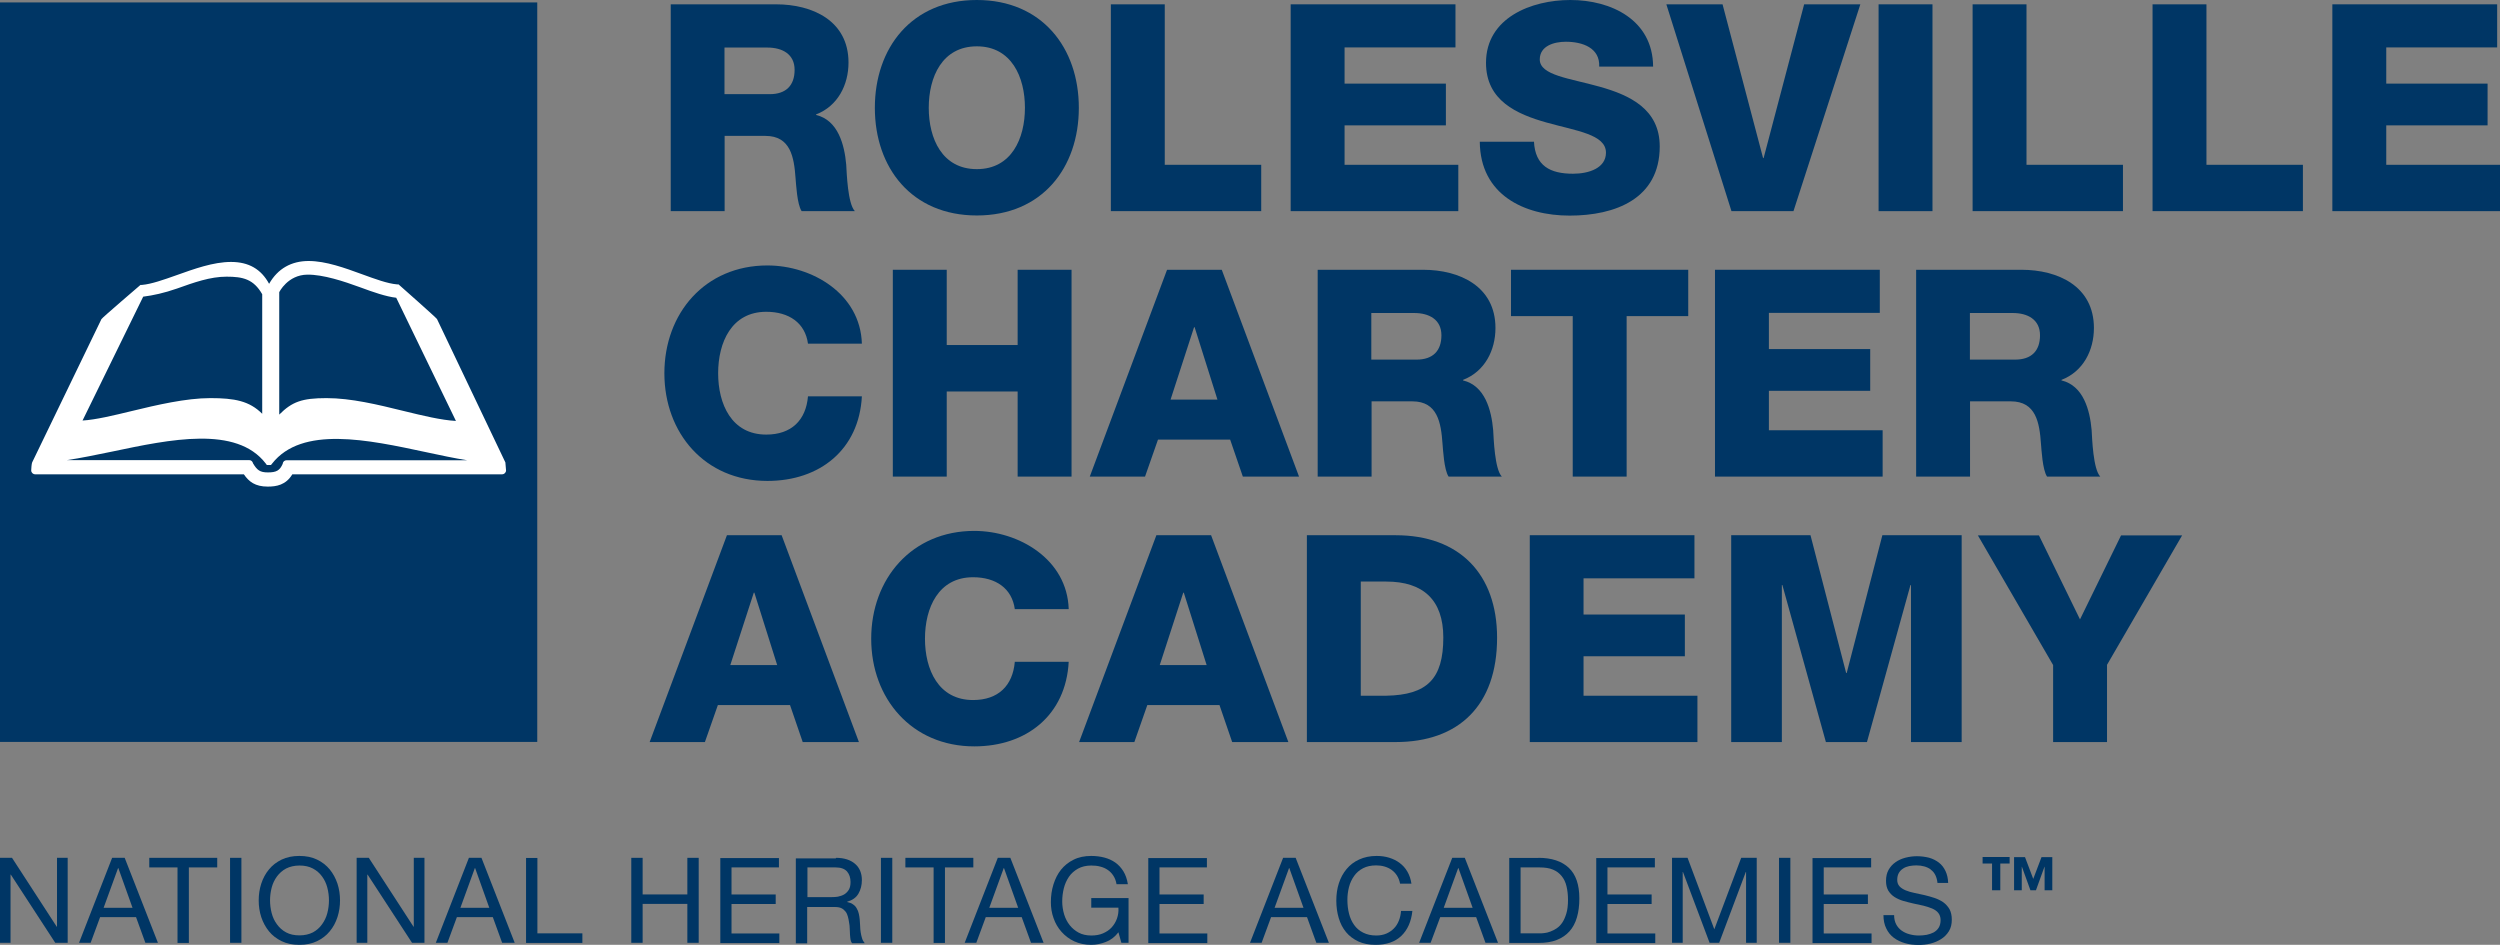 <?xml version="1.0" encoding="UTF-8"?><svg id="Layer_1" xmlns="http://www.w3.org/2000/svg" width="185.06" height="69.94" viewBox="0 0 185.06 69.94"><rect x="0" y="0" width="185.06" height="69.94" fill="#808080" stroke="none"/><defs><style>.cls-1{fill:#fff;}.cls-2{fill:#003665;}</style></defs><rect class="cls-2" y=".18" width="39.77" height="54.74"/><path class="cls-1" d="M21.21,34.07c-.14,0-.26.1-.28.24v.02c-.22.5-.47.64-1.1.64-.59,0-.8-.17-1.1-.67h0c-.03-.14-.14-.24-.28-.24H4.95c1.03-.15,2.16-.39,3.34-.63,4.32-.91,9.21-1.94,11.38.88l.08.11h.31l.08-.1c2.21-2.82,7.09-1.77,11.39-.85,1.07.23,2.1.45,3.05.6h-13.38ZM10.6,21.96c.72-.09,1.56-.27,2.5-.6,1.26-.45,2.46-.88,3.67-.88s2,.18,2.64,1.3v8.85c-.95-.95-2.04-1.16-3.84-1.16s-3.98.51-5.83.96c-1.36.33-2.65.64-3.63.7l4.49-9.17ZM22.75,20.33c1.18-.01,2.69.49,3.92.94.94.35,1.92.69,2.66.77l4.42,9.12c-1.09-.06-2.45-.39-3.88-.74-1.91-.47-3.88-.95-5.7-.95s-2.55.27-3.5,1.22v-9.06s.62-1.28,2.08-1.3ZM37.41,34.23l-5.06-10.61c-.05-.1-2.85-2.57-2.85-2.57h-.12c-.7-.06-1.62-.4-2.58-.75-1.26-.46-2.68-.98-3.95-.98s-2.28.55-2.93,1.69c-.59-1.09-1.51-1.62-2.82-1.62s-2.74.52-4.03.98c-.96.34-1.86.66-2.55.72h-.12s-2.84,2.43-2.89,2.53l-5.13,10.61c-.04.09-.07.48-.07.59,0,.16.13.29.29.29h15.45c.38.55.84.91,1.77.91.63,0,1.34-.11,1.82-.91h15.53c.16,0,.29-.13.29-.29"/><path class="cls-2" d="M49.65.32h7.8c2.7,0,5.36,1.22,5.36,4.31,0,1.65-.79,3.22-2.4,3.84v.04c1.63.39,2.1,2.21,2.23,3.67.04.64.11,2.89.64,3.45h-3.94c-.34-.51-.41-2.02-.45-2.44-.11-1.54-.36-3.13-2.23-3.13h-3.02v5.57h-3.99V.32ZM53.64,6.97h3.34c1.2,0,1.84-.64,1.84-1.8s-.9-1.65-2.02-1.65h-3.17v3.45Z"/><path class="cls-2" d="M72.31,0c4.82,0,7.55,3.54,7.55,7.98s-2.72,7.97-7.55,7.97-7.55-3.54-7.55-7.97,2.72-7.98,7.55-7.98ZM72.31,12.52c2.57,0,3.56-2.27,3.56-4.54s-.99-4.55-3.56-4.55-3.56,2.27-3.56,4.55.99,4.54,3.56,4.54Z"/><path class="cls-2" d="M82.23.32h3.99v11.88h7.14v3.43h-11.13V.32Z"/><path class="cls-2" d="M95.54.32h12.2v3.19h-8.21v2.68h7.5v3.09h-7.5v2.92h8.42v3.43h-12.41V.32Z"/><path class="cls-2" d="M113.55,10.48c.09,1.8,1.2,2.38,2.89,2.38,1.2,0,2.44-.43,2.44-1.56,0-1.35-2.19-1.61-4.4-2.23-2.19-.62-4.48-1.61-4.48-4.42,0-3.34,3.37-4.65,6.24-4.65,3.04,0,6.11,1.48,6.13,4.93h-3.99c.06-1.39-1.24-1.84-2.47-1.84-.86,0-1.93.3-1.93,1.31,0,1.18,2.21,1.39,4.44,2.02,2.21.62,4.44,1.65,4.44,4.42,0,3.88-3.3,5.12-6.67,5.12s-6.62-1.54-6.65-5.47h3.99Z"/><path class="cls-2" d="M132.76,15.63h-4.59L123.35.32h4.16l3,11.38h.04l3-11.38h4.16l-4.95,15.31Z"/><path class="cls-2" d="M139.06.32h3.99v15.31h-3.99V.32Z"/><path class="cls-2" d="M146.02.32h3.99v11.88h7.14v3.43h-11.13V.32Z"/><path class="cls-2" d="M159.34.32h3.99v11.88h7.14v3.43h-11.13V.32Z"/><path class="cls-2" d="M172.65.32h12.2v3.19h-8.21v2.68h7.5v3.09h-7.5v2.92h8.42v3.43h-12.41V.32Z"/><path class="cls-2" d="M59.81,25.44c-.21-1.54-1.41-2.36-3.09-2.36-2.57,0-3.56,2.27-3.56,4.55s.99,4.54,3.56,4.54c1.87,0,2.94-1.07,3.09-2.83h3.99c-.21,3.94-3.11,6.26-6.99,6.26-4.63,0-7.63-3.54-7.63-7.97s3-7.98,7.63-7.98c3.3,0,6.88,2.1,6.99,5.79h-3.99Z"/><path class="cls-2" d="M66.09,19.97h3.99v5.57h5.25v-5.57h3.99v15.31h-3.99v-6.3h-5.25v6.3h-3.99v-15.31Z"/><path class="cls-2" d="M86.39,19.97h4.05l5.72,15.31h-4.16l-.94-2.74h-5.34l-.96,2.74h-4.09l5.72-15.31ZM86.65,29.58h3.47l-1.69-5.36h-.04l-1.74,5.36Z"/><path class="cls-2" d="M97.54,19.97h7.8c2.7,0,5.36,1.22,5.36,4.31,0,1.65-.79,3.22-2.4,3.84v.04c1.63.39,2.1,2.21,2.23,3.67.04.64.11,2.89.64,3.45h-3.94c-.34-.51-.41-2.02-.45-2.44-.11-1.54-.36-3.13-2.23-3.13h-3.02v5.57h-3.99v-15.31ZM101.52,26.62h3.34c1.2,0,1.84-.64,1.84-1.8s-.9-1.65-2.02-1.65h-3.17v3.45Z"/><path class="cls-2" d="M124.98,23.4h-4.57v11.88h-3.99v-11.88h-4.57v-3.43h13.12v3.43Z"/><path class="cls-2" d="M126.95,19.97h12.2v3.19h-8.21v2.68h7.5v3.09h-7.5v2.92h8.42v3.43h-12.41v-15.31Z"/><path class="cls-2" d="M141.84,19.97h7.8c2.7,0,5.36,1.22,5.36,4.31,0,1.65-.79,3.22-2.4,3.84v.04c1.63.39,2.1,2.21,2.23,3.67.04.64.11,2.89.64,3.45h-3.94c-.34-.51-.41-2.02-.45-2.44-.11-1.54-.36-3.13-2.23-3.13h-3.02v5.57h-3.99v-15.31ZM145.83,26.62h3.34c1.2,0,1.84-.64,1.84-1.8s-.9-1.65-2.02-1.65h-3.17v3.45Z"/><path class="cls-2" d="M53.81,39.62h4.05l5.72,15.31h-4.16l-.94-2.74h-5.34l-.96,2.74h-4.09l5.72-15.31ZM54.06,49.23h3.47l-1.69-5.36h-.04l-1.74,5.36Z"/><path class="cls-2" d="M75.12,45.09c-.21-1.54-1.41-2.36-3.09-2.36-2.57,0-3.56,2.27-3.56,4.55s.99,4.54,3.56,4.54c1.87,0,2.94-1.07,3.09-2.83h3.99c-.21,3.94-3.11,6.26-6.99,6.26-4.63,0-7.63-3.54-7.63-7.97s3-7.98,7.63-7.98c3.3,0,6.88,2.1,6.99,5.79h-3.99Z"/><path class="cls-2" d="M85.6,39.62h4.05l5.72,15.31h-4.16l-.94-2.74h-5.34l-.96,2.74h-4.09l5.72-15.31ZM85.85,49.23h3.47l-1.69-5.36h-.04l-1.74,5.36Z"/><path class="cls-2" d="M96.74,39.62h6.58c4.69,0,7.5,2.85,7.5,7.59,0,5.02-2.85,7.72-7.5,7.72h-6.58v-15.31ZM100.73,51.5h1.89c3.02-.06,4.22-1.24,4.22-4.31,0-2.79-1.5-4.14-4.22-4.14h-1.89v8.45Z"/><path class="cls-2" d="M113.23,39.62h12.2v3.19h-8.21v2.68h7.5v3.09h-7.5v2.92h8.43v3.43h-12.41v-15.31Z"/><path class="cls-2" d="M128.15,39.62h5.87l2.64,10.2h.04l2.64-10.2h5.87v15.31h-3.75v-11.62h-.04l-3.22,11.62h-3.04l-3.22-11.62h-.04v11.62h-3.75v-15.31Z"/><path class="cls-2" d="M155.97,49.23v5.7h-3.99v-5.7l-5.57-9.6h4.52l3.04,6.22,3.04-6.22h4.52l-5.57,9.6Z"/><path class="cls-2" d="M148.07,63.92v1.98h-.61v-1.98h-.7v-.48h2v.48h-.7ZM151.35,65.9v-1.74h-.01l-.63,1.74h-.41l-.63-1.74h-.01v1.74h-.57v-2.45h.81l.61,1.61.61-1.61h.8v2.45h-.57Z"/><path class="cls-2" d="M.89,63.5l3.31,5.1h.02v-5.1h.79v6.29h-.92l-3.29-5.05h-.02v5.05h-.79v-6.29h.89Z"/><path class="cls-2" d="M9.23,63.5l2.46,6.29h-.93l-.69-1.9h-2.66l-.7,1.9h-.86l2.45-6.29h.93ZM9.81,67.2l-1.05-2.94h-.02l-1.07,2.94h2.13Z"/><path class="cls-2" d="M11.05,64.21v-.71h5.03v.71h-2.1v5.59h-.84v-5.59h-2.1Z"/><path class="cls-2" d="M17.87,63.5v6.29h-.84v-6.29h.84Z"/><path class="cls-2" d="M19.34,65.41c.13-.4.32-.75.57-1.05.25-.31.57-.55.94-.73.38-.18.81-.27,1.31-.27s.94.09,1.31.27c.38.18.69.43.94.73.25.31.44.66.57,1.05.13.4.19.81.19,1.24s-.06.84-.19,1.24c-.13.4-.32.75-.57,1.05-.25.31-.57.55-.94.73-.38.18-.81.27-1.31.27s-.94-.09-1.31-.27-.69-.42-.94-.73-.44-.66-.57-1.05c-.13-.4-.19-.81-.19-1.24s.06-.84.19-1.24ZM20.11,67.59c.08.31.21.59.39.83.18.25.4.45.68.6.28.15.6.22.99.22s.71-.08.99-.22c.28-.15.5-.35.68-.6.18-.25.31-.52.39-.83.08-.31.12-.62.12-.94s-.04-.63-.12-.94c-.08-.31-.21-.59-.39-.83-.18-.25-.4-.44-.68-.59-.28-.15-.61-.22-.99-.22s-.71.08-.99.22c-.28.15-.5.35-.68.59-.18.25-.31.52-.39.83s-.12.62-.12.94.04.63.12.94Z"/><path class="cls-2" d="M27.3,63.5l3.31,5.1h.02v-5.1h.79v6.29h-.92l-3.29-5.05h-.02v5.05h-.79v-6.29h.89Z"/><path class="cls-2" d="M35.64,63.5l2.46,6.29h-.93l-.69-1.9h-2.66l-.7,1.9h-.86l2.45-6.29h.93ZM36.22,67.2l-1.05-2.94h-.02l-1.07,2.94h2.13Z"/><path class="cls-2" d="M39.78,63.5v5.59h3.33v.71h-4.17v-6.29h.84Z"/><path class="cls-2" d="M47.57,63.5v2.71h3.31v-2.71h.84v6.29h-.84v-2.88h-3.31v2.88h-.84v-6.29h.84Z"/><path class="cls-2" d="M57.66,63.5v.71h-3.51v2h3.27v.71h-3.27v2.18h3.54v.71h-4.37v-6.29h4.35Z"/><path class="cls-2" d="M61.88,63.5c.6,0,1.07.15,1.41.44.34.29.51.7.51,1.21,0,.38-.09.72-.26,1.01-.17.29-.45.48-.83.59v.02c.18.04.33.09.44.18.12.08.21.18.27.3.07.11.12.24.15.38.03.14.06.29.07.44.01.15.02.31.03.47,0,.16.02.31.04.47.02.15.06.3.1.44.04.14.11.26.2.37h-.93c-.06-.06-.1-.15-.12-.26s-.03-.24-.04-.37c0-.14-.01-.29-.02-.44,0-.16-.02-.31-.05-.47-.02-.15-.05-.3-.09-.44s-.09-.26-.17-.36c-.08-.1-.18-.19-.3-.25s-.29-.09-.49-.09h-2.05v2.69h-.84v-6.29h2.96ZM62.06,66.36c.18-.03.33-.09.46-.17.13-.09.24-.2.32-.34s.12-.33.12-.56c0-.32-.09-.58-.26-.78-.18-.2-.46-.3-.85-.3h-2.08v2.2h1.75c.19,0,.38-.01.56-.04Z"/><path class="cls-2" d="M66.05,63.5v6.29h-.84v-6.29h.84Z"/><path class="cls-2" d="M67.02,64.21v-.71h5.03v.71h-2.1v5.59h-.84v-5.59h-2.1Z"/><path class="cls-2" d="M74.79,63.5l2.46,6.29h-.93l-.69-1.9h-2.66l-.7,1.9h-.86l2.45-6.29h.93ZM75.37,67.2l-1.05-2.94h-.02l-1.07,2.94h2.13Z"/><path class="cls-2" d="M81.88,69.72c-.36.14-.73.22-1.1.22-.47,0-.89-.09-1.26-.26s-.68-.41-.94-.7c-.26-.29-.46-.63-.59-1.01-.14-.38-.2-.78-.2-1.19,0-.46.06-.89.19-1.31.13-.41.31-.78.56-1.09.25-.31.56-.56.93-.74.37-.19.81-.28,1.31-.28.34,0,.66.04.97.12.3.08.57.2.81.37.24.17.44.39.6.65s.27.58.33.95h-.84c-.04-.24-.12-.45-.23-.62-.11-.17-.25-.32-.41-.43s-.35-.2-.56-.25c-.21-.06-.43-.08-.67-.08-.38,0-.71.08-.98.23s-.5.35-.67.6c-.17.25-.3.53-.38.85-.08.32-.12.65-.12.98s.05.64.14.95c.09.3.23.57.41.8.18.23.41.42.67.56s.58.21.93.21c.33,0,.62-.05.87-.16.25-.11.47-.25.64-.44s.3-.4.39-.65c.09-.25.13-.52.11-.81h-2.01v-.71h2.76v3.31h-.53l-.22-.78c-.25.33-.55.57-.92.71Z"/><path class="cls-2" d="M89.34,63.5v.71h-3.51v2h3.27v.71h-3.27v2.18h3.54v.71h-4.37v-6.29h4.35Z"/><path class="cls-2" d="M95.91,63.5l2.46,6.29h-.93l-.69-1.9h-2.66l-.7,1.9h-.86l2.45-6.29h.93ZM96.49,67.2l-1.05-2.94h-.02l-1.07,2.94h2.13Z"/><path class="cls-2" d="M103.01,64.39c-.32-.22-.7-.33-1.14-.33-.38,0-.7.07-.97.21-.27.14-.49.33-.66.57s-.3.51-.38.82c-.08.31-.12.62-.12.95,0,.36.04.7.12,1.02.08.32.21.6.38.84.17.24.39.43.67.57s.59.21.97.21c.28,0,.52-.05.74-.14.21-.09.4-.22.56-.38.16-.16.28-.35.37-.58.09-.22.14-.46.16-.72h.84c-.08.79-.36,1.41-.82,1.85-.46.44-1.1.66-1.9.66-.49,0-.91-.08-1.28-.25-.36-.17-.67-.4-.91-.69-.24-.29-.42-.64-.54-1.04-.12-.4-.18-.83-.18-1.29s.06-.89.19-1.29.32-.75.57-1.05c.25-.3.56-.54.94-.71.37-.17.8-.26,1.28-.26.33,0,.64.04.93.13s.56.22.78.39c.23.17.42.38.57.64.15.26.25.55.3.89h-.84c-.09-.45-.3-.78-.62-1.01Z"/><path class="cls-2" d="M108.43,63.5l2.46,6.29h-.93l-.69-1.9h-2.66l-.71,1.9h-.85l2.45-6.29h.93ZM109.01,67.2l-1.05-2.94h-.02l-1.07,2.94h2.13Z"/><path class="cls-2" d="M113.89,63.5c.97,0,1.72.25,2.24.74s.78,1.25.78,2.26c0,.53-.06,1-.18,1.41-.12.41-.3.75-.55,1.03-.25.28-.56.49-.94.64s-.83.22-1.36.22h-2.16v-6.29h2.16ZM113.96,69.09c.09,0,.21,0,.35-.02.14-.01.29-.05.45-.11.16-.06.32-.14.47-.24.16-.11.3-.25.42-.43s.22-.41.3-.68.12-.6.12-.99-.04-.71-.11-1.01c-.07-.3-.19-.55-.36-.76-.17-.21-.38-.37-.65-.48-.26-.11-.59-.16-.98-.16h-1.41v4.88h1.39Z"/><path class="cls-2" d="M122.5,63.5v.71h-3.51v2h3.27v.71h-3.27v2.18h3.54v.71h-4.37v-6.29h4.35Z"/><path class="cls-2" d="M124.92,63.5l1.98,5.29,1.99-5.29h1.15v6.29h-.79v-5.24h-.02l-1.97,5.24h-.71l-1.97-5.24h-.02v5.24h-.79v-6.29h1.15Z"/><path class="cls-2" d="M132.53,63.5v6.29h-.84v-6.29h.84Z"/><path class="cls-2" d="M138.51,63.5v.71h-3.51v2h3.27v.71h-3.27v2.18h3.54v.71h-4.37v-6.29h4.35Z"/><path class="cls-2" d="M142.92,64.36c-.28-.2-.64-.3-1.07-.3-.18,0-.35.02-.52.05-.17.04-.32.09-.45.18-.13.08-.24.19-.32.33s-.12.31-.12.52c0,.19.06.35.17.47s.27.22.46.3.41.14.65.19c.24.05.49.1.74.16.25.06.5.13.74.21.24.08.46.19.65.32.19.14.34.31.46.51.11.21.17.46.17.78,0,.34-.07.62-.22.86-.15.24-.34.43-.58.58s-.5.26-.79.33c-.29.07-.58.1-.87.1-.35,0-.69-.04-1-.13-.31-.09-.59-.22-.83-.4s-.43-.41-.56-.69c-.14-.28-.21-.61-.21-.99h.79c0,.26.05.49.15.68s.24.35.41.47c.17.12.36.21.59.27.22.06.45.09.69.09.19,0,.38-.02.57-.05.19-.04.36-.1.52-.18.15-.09.28-.2.37-.35.09-.15.14-.33.14-.56,0-.22-.06-.39-.17-.53-.11-.14-.27-.25-.46-.33s-.41-.15-.65-.21c-.24-.05-.49-.11-.74-.16-.25-.06-.5-.12-.74-.19-.24-.07-.46-.17-.65-.29-.19-.12-.34-.28-.46-.47-.11-.19-.17-.43-.17-.72,0-.32.06-.59.19-.82.13-.23.3-.42.52-.57.21-.15.46-.26.73-.33.27-.07.55-.11.84-.11.32,0,.62.04.9.11.28.08.52.2.73.36.21.16.37.37.49.62.12.25.19.55.2.89h-.79c-.05-.45-.21-.78-.49-.98Z"/></svg>